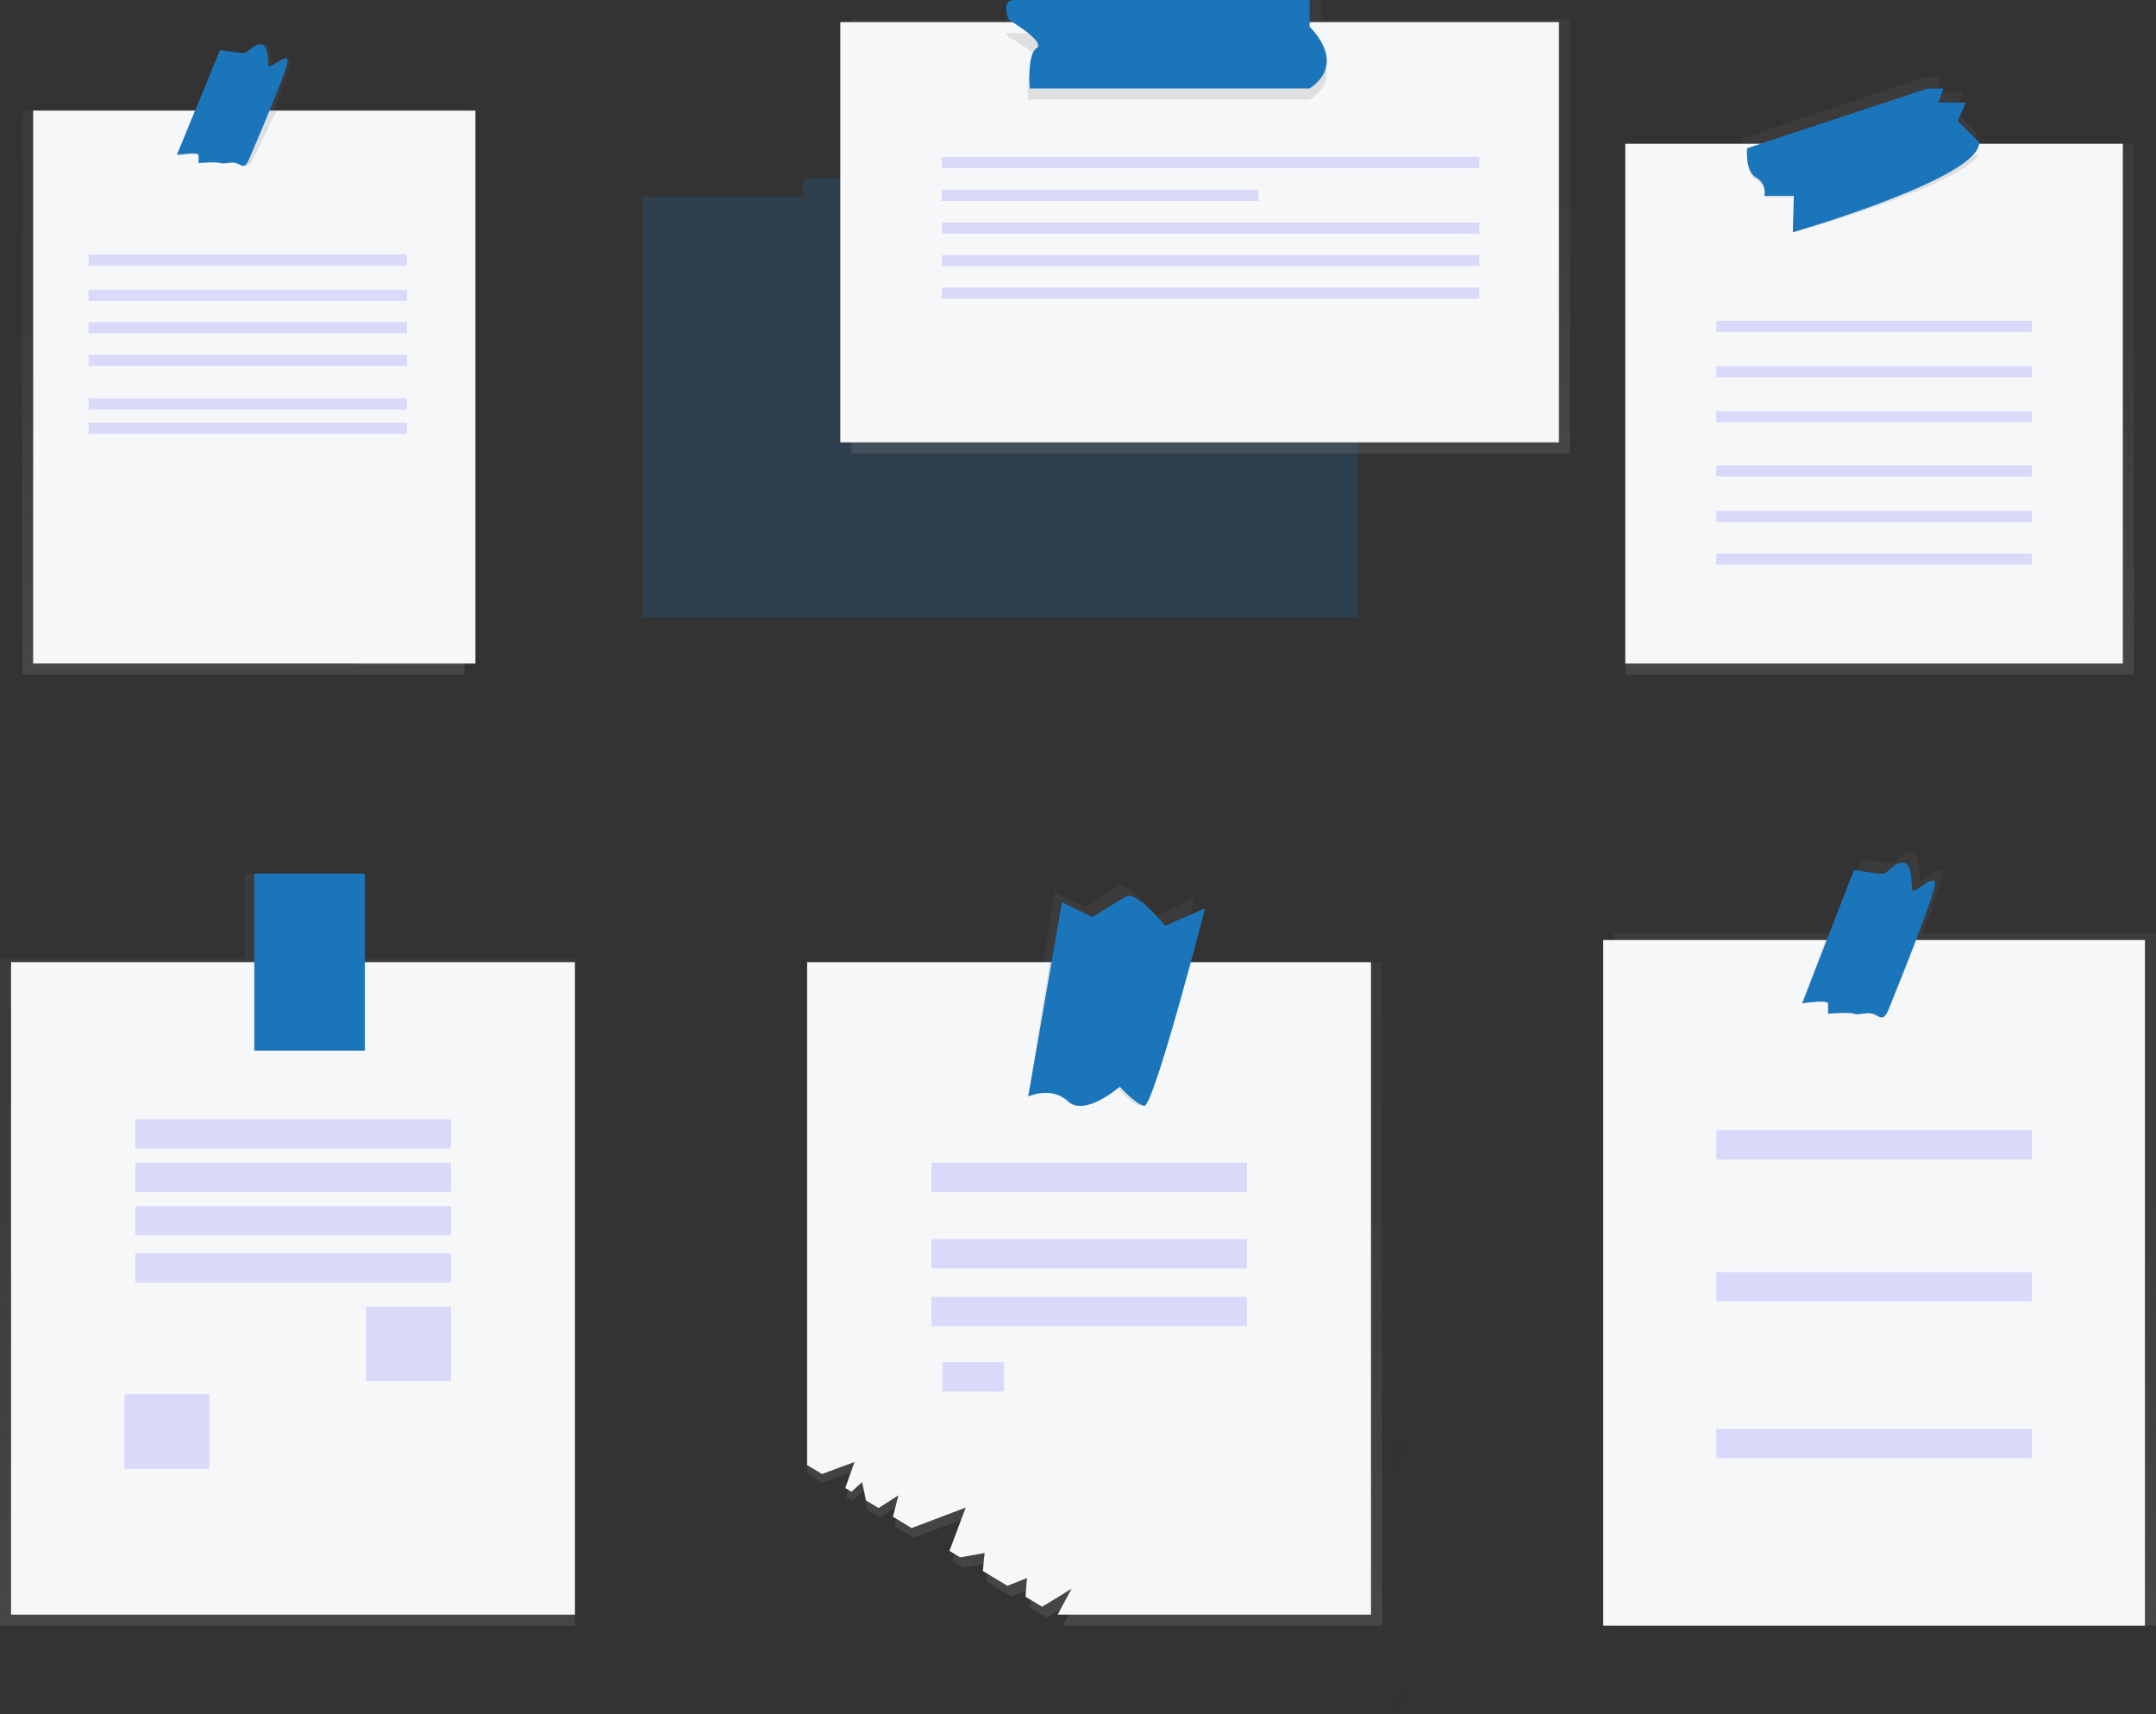 <svg xmlns="http://www.w3.org/2000/svg" width="195" height="155" viewBox="0 0 195 155">
    <rect x="0" y="0" width="195" height="155" fill="#333333" stroke="none"/>
    <defs>
        <linearGradient id="a" x1="49.994%" x2="49.994%" y1="100%" y2="0%">
            <stop offset="0%" stop-color="gray" stop-opacity=".25"/>
            <stop offset="54%" stop-color="gray" stop-opacity=".12"/>
            <stop offset="100%" stop-color="gray" stop-opacity=".1"/>
        </linearGradient>
        <linearGradient id="b" x1="49.994%" x2="49.994%" y1="100.005%" y2="0%">
            <stop offset="0%" stop-color="gray" stop-opacity=".25"/>
            <stop offset="54%" stop-color="gray" stop-opacity=".12"/>
            <stop offset="100%" stop-color="gray" stop-opacity=".1"/>
        </linearGradient>
        <linearGradient id="c" x1="50.003%" x2="50.003%" y1="100%" y2="-.018%">
            <stop offset="0%" stop-color="gray" stop-opacity=".25"/>
            <stop offset="54%" stop-color="gray" stop-opacity=".12"/>
            <stop offset="100%" stop-color="gray" stop-opacity=".1"/>
        </linearGradient>
        <linearGradient id="d" x1="49.998%" x2="49.998%" y1="100%" y2="0%">
            <stop offset="0%" stop-color="gray" stop-opacity=".25"/>
            <stop offset="54%" stop-color="gray" stop-opacity=".12"/>
            <stop offset="100%" stop-color="gray" stop-opacity=".1"/>
        </linearGradient>
        <linearGradient id="e" x1="50.002%" x2="50.002%" y1="99.996%" y2=".002%">
            <stop offset="0%" stop-color="gray" stop-opacity=".25"/>
            <stop offset="54%" stop-color="gray" stop-opacity=".12"/>
            <stop offset="100%" stop-color="gray" stop-opacity=".1"/>
        </linearGradient>
        <linearGradient id="f" x1="50%" x2="50%" y1="100.025%" y2="0%">
            <stop offset="0%" stop-color="gray" stop-opacity=".25"/>
            <stop offset="54%" stop-color="gray" stop-opacity=".12"/>
            <stop offset="100%" stop-color="gray" stop-opacity=".1"/>
        </linearGradient>
    </defs>
    <g fill="none" fill-rule="evenodd">
        <path fill="#1B75BB" d="M100.468 17.794v-1.695h-27.14c-1.248 0-.487 1.705-.487 1.705H58.096v38h64.74v-38.01h-22.368z" opacity=".2"/>
        <path fill="#6C63FF" d="M181.455 33.344C182.425 35.014 188 38 188 38s.06-6.701-.909-8.371c-.974-1.624-2.979-2.114-4.512-1.104-1.534 1.01-2.033 3.151-1.125 4.819h.002zM11.544 97.307c-.946 1.67-6.54 4.693-6.54 4.693s-.108-6.667.84-8.325c.956-1.644 2.982-2.166 4.543-1.17 1.561.994 2.077 3.135 1.157 4.802z"/>
        <path fill="url(#a)" d="M178.506 13.062h-.215c.338-.387.513-.774.485-1.117l-1.951-1.96.744-1.677h-2.508L175.525 7h-1.486l-16.448 5.504s-.018.23 0 .558H147V61h46V13.062h-14.494z"/>
        <path fill="#F6F7F9" d="M147 13h45v47h-45z"/>
        <path fill="#000" d="M179 14c-2.186 3.021-16.791 7-16.791 7l.092-3.149h-2.702c.152-.623-.153-1.265-.748-1.576-.785-.405-.86-1.718-.85-2.275H179z" opacity=".1"/>
        <path fill="#1B75BB" d="M174.303 8.013l-16.29 5.392s-.185 2.105.827 2.652c.586.326.886.997.738 1.649h2.667l-.09 3.294s17.118-4.943 16.842-8.145l-1.932-1.923.736-1.648h-2.486L175.777 8l-1.474.013z"/>
        <path fill="#6C63FF" d="M155.236 29.003h28.543v1h-28.543zM155.236 33.115h28.543v1h-28.543zM155.236 37.18h28.543v1h-28.543zM155.236 42.085h28.543v1h-28.543zM155.236 46.195h28.543v1h-28.543zM155.236 50.058h28.543v1h-28.543z" opacity=".2"/>
        <path fill="url(#b)" d="M24.844 10.018h-.107c.805-2.08 1.55-4.11 1.517-4.497-.071-.771-1.604.904-1.676.485-.071-.419 0-2.006-.696-2.006s-1.117.824-1.53.824c-.413 0-2.094-.277-2.094-.277l-2.14 5.471H2V61h40V10.018H24.844z"/>
        <path fill="#F6F7F9" d="M3 10h40v50H3z"/>
        <path fill="#000" d="M25 10c-.9 1.931-1.914 3.966-2.146 4.452-.448.92-.743.43-1.267.308-.524-.122-1.19.122-1.488 0-.298-.122-2.048 0-2.048 0 .02-.226.02-.453 0-.679-.04-.244-2.051 0-2.051 0L17.917 10H25z" opacity=".1"/>
        <path fill="#1B75BB" d="M19.901 4.528L16 13.998s1.915-.269 1.95 0c.02.246.02.493 0 .739 0 0 1.668-.136 1.951 0 .284.135.92-.136 1.417 0 .496.135.78.67 1.206-.337.427-1.007 3.546-8.194 3.475-8.933-.072-.738-1.631.874-1.703.47-.072-.405 0-1.937-.708-1.937s-1.135.796-1.56.796c-.424 0-2.127-.268-2.127-.268z"/>
        <path fill="#6C63FF" d="M8.008 23.01h28.798v1H8.008zM8.008 26.203h28.798v1H8.008zM8.008 29.142h28.798v1H8.008zM8.008 32.085h28.798v1H8.008zM8.008 36.025h28.798v1H8.008zM8.008 38.215h28.798v1H8.008z" opacity=".2"/>
        <path fill="url(#c)" d="M173.963 84.389h-.107c.989-2.557 1.901-5.055 1.858-5.523-.084-.938-1.965 1.11-2.04.599-.073-.512 0-2.465-.853-2.465-.854 0-1.366 1.023-1.879 1.023-.512 0-2.564-.343-2.564-.343l-2.636 6.709H146V147h49V84.389h-21.037z"/>
        <path fill="#F6F7F9" d="M145 85h49v62h-49z"/>
        <path fill="#000" d="M173 85c-.992 2.708-2.106 5.544-2.365 6.225-.504 1.304-.829.607-1.41.435-.583-.171-1.328.172-1.66 0-.333-.171-2.283 0-2.283 0 .022-.319.022-.639 0-.958-.043-.346-2.282 0-2.282 0L165.123 85H173z" opacity=".1"/>
        <path fill="#1B75BB" d="M167.68 78.672L163 90.725s2.296-.342 2.34 0c.023.313.023.627 0 .94 0 0 2-.17 2.34 0 .342.168 1.106-.17 1.703 0 .597.168.935.856 1.446-.426.512-1.282 4.255-10.431 4.17-11.37-.086-.94-1.958 1.11-2.044.599-.085-.511 0-2.468-.85-2.468s-1.36 1.015-1.872 1.015-2.552-.343-2.552-.343z"/>
        <path fill="#6C63FF" d="M155.236 102.2h28.543v2.643h-28.543zM155.236 115.037h28.543v2.643h-28.543zM155.236 129.21h28.543v2.643h-28.543z" opacity=".2"/>
        <path fill="url(#d)" d="M32.742 86.659V79H22.14v7.659H0V147h52V86.659z"/>
        <path fill="#F6F7F9" d="M1 87h51v59H1z"/>
        <path fill="#000" d="M23 87h10v8H23z" opacity=".1"/>
        <path fill="#1B75BB" d="M23 79h10v16H23z"/>
        <path fill="#6C63FF" d="M12.246 101.213h28.543v2.643H12.246zM12.246 105.137h28.543v2.643H12.246zM12.246 109.063h28.543v2.643H12.246zM12.246 113.32h28.543v2.643H12.246zM33.108 118.146h7.683v6.737h-7.683zM11.248 126.078h7.683v6.737h-7.683z" opacity=".2"/>
        <path fill="url(#e)" d="M106.69 87.025h-.073c.83-3.256 1.454-5.85 1.454-5.85l-3.537 1.671s-2.51-3.34-3.44-2.783c-.928.557-2.968 1.948-2.968 1.948l-2.708-1.393-1.036 6.407H73v46.233l1.374.825c1.134-.409 3-1.103 3-1.103l-.858 2.39.579.345.975-.887.36 1.694 1.16.696 1.83-1.169-.512 1.969 1.717 1.028 4.993-1.884-1.505 3.978.99.597 2.26-.399s-.102.794-.166 1.655l2.267 1.362c.93-.362 1.805-.72 1.805-.72s-.09.87-.13 1.723l1.52.915c1.2-.705 2.727-1.663 2.727-1.663l-1.28 2.39H125V87.025h-18.31z"/>
        <path fill="#F6F7F9" d="M124 87v59H95.659l1.264-2.35s-1.497.94-2.674 1.635l-1.49-.902c.041-.837.13-1.693.13-1.693s-.86.35-1.77.707l-2.225-1.34c.064-.846.162-1.627.162-1.627l-2.214.392-.97-.587 1.474-3.915-4.896 1.855-1.687-1.024.491-1.937-1.791 1.15-1.137-.684-.353-1.665-.957.876-.568-.341.842-2.35s-1.83.682-2.944 1.084l-1.346-.81V87h51z"/>
        <path fill="#6C63FF" d="M84.241 105.137h28.543v2.643H84.241zM84.241 112.04h28.543v2.643H84.241zM84.241 117.273h28.543v2.643H84.241zM85.235 123.177h5.57v2.643h-5.57z" opacity=".2"/>
        <path fill="#000" d="M107 87.003c-1.39 5.504-3.416 13.13-3.944 12.995-.821-.224-2.103-1.802-2.103-1.802s-3.016 2.845-4.478 1.377c-1.462-1.467-3.475-.46-3.475-.46L94.95 87l12.05.003z" opacity=".1"/>
        <path fill="#1B75BB" d="M96.048 81.592L93 99.147s2.095-.975 3.617.446c1.523 1.42 4.668-1.336 4.668-1.336s1.335 1.522 2.19 1.741c.855.219 5.525-17.874 5.525-17.874l-3.62 1.597s-2.57-3.193-3.524-2.661c-.954.532-3.037 1.863-3.037 1.863l-2.77-1.33z"/>
        <path fill="url(#f)" d="M119.547 1.76V0H92.293c-1.25 0-.485 1.76-.485 1.76H77V41h65V1.744l-22.453.016z"/>
        <path fill="#F6F7F9" d="M76 2h65v38H76z"/>
        <path fill="#000" d="M118.446 9H93.02s-.274-2.836.618-3.361c.892-.526-2.538-2.375-2.538-2.375A2.683 2.683 0 0 1 91 3h27.446v.858s3.496 2.967 0 5.142z" opacity=".1"/>
        <path fill="#1B75BB" d="M91.704 0h26.749v2.429s3.48 3.206 0 5.571H93.139s-.274-3.073.615-3.642c.888-.57-2.527-2.573-2.527-2.573S90.477 0 91.704 0z"/>
        <path fill="#6C63FF" d="M85.173 14.192h48.634v1H85.173zM85.17 17.18h28.657v1H85.17zM85.173 20.122h48.634v1H85.173zM85.173 23.063h48.634v1H85.173zM85.173 26.003h48.634v1H85.173z" opacity=".2"/>
        <g fill="#000" opacity=".05">
            <path d="M126.69 130.353a8.858 8.858 0 0 0-.561 2.5c.158-.59.373-1.165.642-1.717l-.082-.783zM145.697 126.781c.058-.244.084-.493.077-.743-.103.509-.177.98-.23 1.392.045-.211.095-.428.153-.649zM126.49 154.532c.115-.168.178-.728.21-1.511-.263.496-.371 1.297-.405 1.908.048-.14.114-.273.194-.397z"/>
        </g>
    </g>
</svg>

